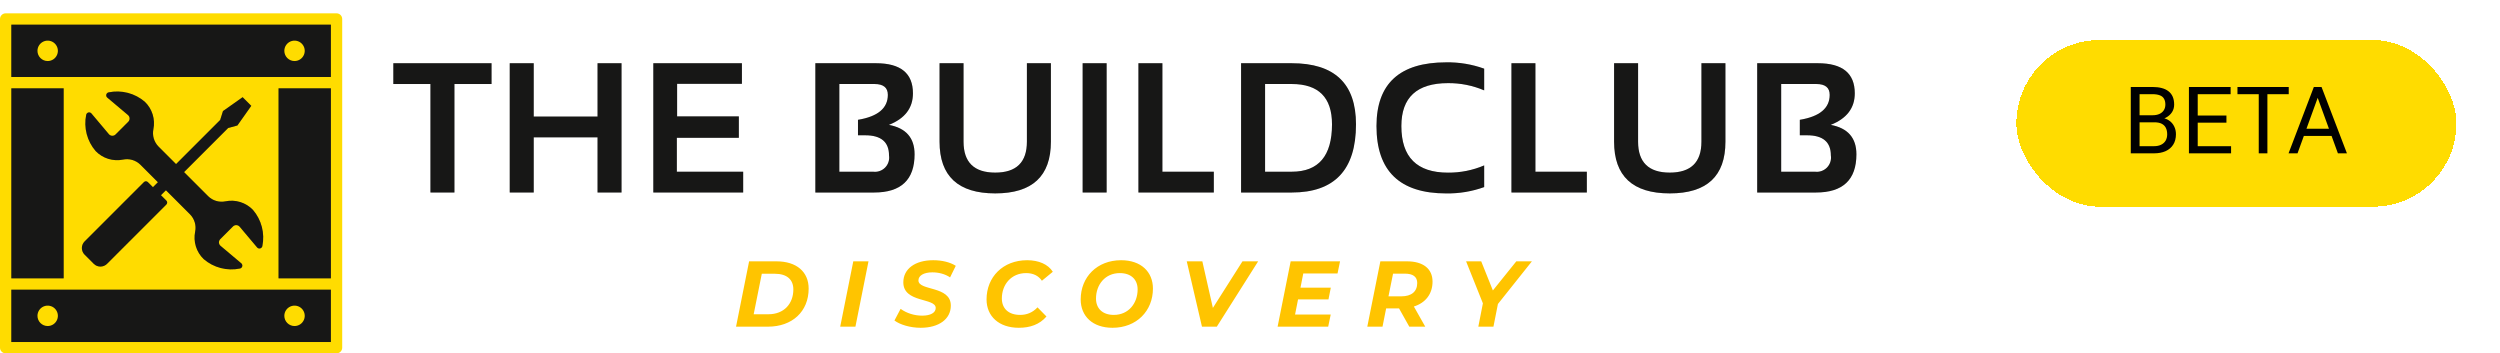 <svg width="375" height="53" viewBox="0 0 375 53" fill="none" xmlns="http://www.w3.org/2000/svg">
<path d="M50.482 2H0.849C0.625 1.999 0.409 2.088 0.25 2.246C0.091 2.404 0.001 2.619 0 2.843V52.157C0.001 52.381 0.091 52.596 0.25 52.754C0.409 52.912 0.625 53.001 0.849 53H50.482C50.706 53.001 50.922 52.912 51.081 52.754C51.24 52.596 51.33 52.381 51.331 52.157V2.846C51.331 2.735 51.309 2.624 51.266 2.522C51.223 2.419 51.161 2.326 51.082 2.247C51.003 2.168 50.909 2.106 50.806 2.064C50.704 2.021 50.593 2 50.482 2Z" fill="#FFDC00"/>
<path d="M9.55 13.247H1.698V41.753H9.55V13.247Z" fill="#1D1D1B"/>
<path d="M9.55 13.247H1.698V41.753H9.55V13.247Z" fill="black" fill-opacity="0.2"/>
<path d="M49.633 51.303H1.697V43.45H49.633V51.303Z" fill="#1D1D1B"/>
<path d="M49.633 51.303H1.697V43.45H49.633V51.303Z" fill="black" fill-opacity="0.2"/>
<path d="M49.634 13.247H41.781V41.753H49.634V13.247Z" fill="#1D1D1B"/>
<path d="M49.634 13.247H41.781V41.753H49.634V13.247Z" fill="black" fill-opacity="0.2"/>
<path d="M49.633 11.549H1.697V3.697H49.633V11.549Z" fill="#1D1D1B"/>
<path d="M49.633 11.549H1.697V3.697H49.633V11.549Z" fill="black" fill-opacity="0.2"/>
<path d="M7.151 9.156C7.454 9.156 7.75 9.066 8.002 8.898C8.254 8.73 8.45 8.49 8.566 8.211C8.682 7.931 8.712 7.623 8.653 7.326C8.593 7.029 8.448 6.756 8.233 6.542C8.019 6.328 7.746 6.182 7.449 6.123C7.152 6.064 6.844 6.095 6.565 6.211C6.285 6.327 6.046 6.523 5.878 6.775C5.71 7.027 5.62 7.323 5.62 7.626C5.621 8.032 5.782 8.421 6.069 8.708C6.356 8.994 6.745 9.156 7.151 9.156Z" fill="#FFDC00"/>
<path d="M44.18 9.156C44.483 9.156 44.779 9.066 45.031 8.898C45.282 8.73 45.479 8.49 45.594 8.211C45.71 7.931 45.741 7.623 45.681 7.326C45.622 7.029 45.476 6.756 45.262 6.542C45.048 6.328 44.775 6.182 44.478 6.123C44.181 6.064 43.873 6.095 43.593 6.211C43.314 6.327 43.075 6.523 42.907 6.775C42.738 7.027 42.649 7.323 42.649 7.626C42.65 8.032 42.811 8.421 43.098 8.708C43.385 8.994 43.774 9.156 44.18 9.156Z" fill="#FFDC00"/>
<path d="M7.151 48.905C7.454 48.905 7.75 48.815 8.002 48.647C8.253 48.479 8.45 48.24 8.566 47.96C8.681 47.68 8.712 47.372 8.653 47.075C8.594 46.778 8.448 46.505 8.234 46.291C8.02 46.077 7.747 45.931 7.45 45.872C7.153 45.813 6.845 45.844 6.565 45.96C6.285 46.075 6.046 46.272 5.878 46.523C5.71 46.775 5.62 47.071 5.62 47.374C5.621 47.78 5.782 48.169 6.069 48.456C6.356 48.743 6.745 48.904 7.151 48.905Z" fill="#FFDC00"/>
<path d="M44.18 48.905C44.483 48.905 44.779 48.815 45.031 48.647C45.282 48.479 45.478 48.24 45.594 47.96C45.71 47.68 45.741 47.372 45.681 47.075C45.622 46.778 45.477 46.505 45.263 46.291C45.048 46.077 44.776 45.931 44.479 45.872C44.182 45.813 43.874 45.844 43.594 45.96C43.314 46.075 43.075 46.272 42.907 46.523C42.739 46.775 42.649 47.071 42.649 47.374C42.65 47.78 42.811 48.169 43.098 48.456C43.385 48.743 43.774 48.904 44.18 48.905Z" fill="#FFDC00"/>
<path d="M110.406 49L112.366 39.2H116.468C119.492 39.2 121.298 40.782 121.298 43.288C121.298 46.746 118.82 49 115.194 49H110.406ZM113.052 47.138H115.264C117.616 47.138 119.002 45.542 119.002 43.414C119.002 41.958 118.064 41.062 116.216 41.062H114.27L113.052 47.138ZM126.032 49L127.992 39.2H130.274L128.314 49H126.032ZM138.102 49.168C136.506 49.168 134.994 48.692 134.168 48.076L135.092 46.326C135.988 46.984 137.164 47.348 138.326 47.348C139.572 47.348 140.356 46.914 140.356 46.2C140.356 44.632 135.498 45.472 135.498 42.35C135.498 40.334 137.262 39.032 139.978 39.032C141.294 39.032 142.512 39.326 143.366 39.872L142.512 41.608C141.77 41.104 140.818 40.852 139.852 40.852C138.536 40.852 137.766 41.356 137.766 42.056C137.752 43.666 142.624 42.826 142.624 45.836C142.624 47.866 140.832 49.168 138.102 49.168ZM152.826 49.168C149.83 49.168 147.982 47.432 147.982 44.912C147.982 41.566 150.432 39.032 154.072 39.032C155.808 39.032 157.222 39.648 157.922 40.768L156.284 42.112C155.78 41.37 154.996 40.964 153.918 40.964C151.706 40.964 150.278 42.658 150.278 44.772C150.278 46.256 151.258 47.236 153.022 47.236C154.016 47.236 154.898 46.886 155.626 46.102L156.97 47.474C155.934 48.678 154.506 49.168 152.826 49.168ZM166.878 49.168C163.896 49.168 162.104 47.432 162.104 44.912C162.104 41.566 164.554 39.032 168.166 39.032C171.148 39.032 172.94 40.768 172.94 43.288C172.94 46.634 170.49 49.168 166.878 49.168ZM167.074 47.236C169.286 47.236 170.644 45.486 170.644 43.414C170.644 41.958 169.692 40.964 167.97 40.964C165.758 40.964 164.4 42.714 164.4 44.786C164.4 46.242 165.352 47.236 167.074 47.236ZM186.371 39.2H188.723L182.521 49H180.295L178.013 39.2H180.351L181.933 46.186L186.371 39.2ZM200.629 41.02H195.491L195.071 43.148H199.621L199.271 44.912H194.707L194.259 47.18H199.607L199.229 49H191.641L193.601 39.2H201.007L200.629 41.02ZM214.88 42.238C214.88 44.086 213.83 45.43 212.08 45.976L213.788 49H211.394L209.854 46.256H207.922L207.376 49H205.094L207.054 39.2H211.044C213.48 39.2 214.88 40.32 214.88 42.238ZM210.204 44.45C211.702 44.45 212.584 43.75 212.584 42.448C212.584 41.496 211.912 41.048 210.75 41.048H208.958L208.272 44.45H210.204ZM229.784 39.2L224.688 45.598L224.016 49H221.748L222.434 45.5L219.914 39.2H222.182L223.932 43.568L227.446 39.2H229.784Z" fill="#FFC400"/>
<path d="M73.732 9.483V12.602H68.166V28.876H64.566V12.602H59V9.483H73.732Z" fill="#1D1D1B"/>
<path d="M73.732 9.483V12.602H68.166V28.876H64.566V12.602H59V9.483H73.732Z" fill="black" fill-opacity="0.2"/>
<path d="M76.459 28.876V9.483H80.059V17.483H89.63V9.483H93.23V28.876H89.63V20.603H80.059V28.876H76.459Z" fill="#1D1D1B"/>
<path d="M76.459 28.876V9.483H80.059V17.483H89.63V9.483H93.23V28.876H89.63V20.603H80.059V28.876H76.459Z" fill="black" fill-opacity="0.2"/>
<path d="M111.287 9.483V12.575H101.567V17.457H110.826V20.671H101.526V25.757H111.477V28.876H97.997V9.483H111.287Z" fill="#1D1D1B"/>
<path d="M111.287 9.483V12.575H101.567V17.457H110.826V20.671H101.526V25.757H111.477V28.876H97.997V9.483H111.287Z" fill="black" fill-opacity="0.2"/>
<path d="M122.303 28.876V9.483H131.403C135.096 9.483 136.942 10.988 136.942 13.999C136.942 16.205 135.738 17.783 133.331 18.732C135.901 19.211 137.186 20.681 137.186 23.14C137.186 26.965 135.163 28.877 131.118 28.876H122.303ZM130.964 25.757C131.293 25.8 131.627 25.766 131.94 25.658C132.253 25.55 132.537 25.37 132.769 25.134C133 24.897 133.174 24.609 133.275 24.294C133.377 23.978 133.403 23.643 133.353 23.316C133.353 21.3 132.163 20.292 129.783 20.292H128.697V17.972C131.683 17.475 133.176 16.228 133.177 14.229C133.177 13.144 132.507 12.602 131.168 12.601H125.901V25.756L130.964 25.757Z" fill="#1D1D1B"/>
<path d="M122.303 28.876V9.483H131.403C135.096 9.483 136.942 10.988 136.942 13.999C136.942 16.205 135.738 17.783 133.331 18.732C135.901 19.211 137.186 20.681 137.186 23.14C137.186 26.965 135.163 28.877 131.118 28.876H122.303ZM130.964 25.757C131.293 25.8 131.627 25.766 131.94 25.658C132.253 25.55 132.537 25.37 132.769 25.134C133 24.897 133.174 24.609 133.275 24.294C133.377 23.978 133.403 23.643 133.353 23.316C133.353 21.3 132.163 20.292 129.783 20.292H128.697V17.972C131.683 17.475 133.176 16.228 133.177 14.229C133.177 13.144 132.507 12.602 131.168 12.601H125.901V25.756L130.964 25.757Z" fill="black" fill-opacity="0.2"/>
<path d="M140.932 21.252V9.483H144.532V21.252C144.532 24.344 146.116 25.89 149.284 25.89C152.452 25.89 154.036 24.344 154.035 21.252V9.483H157.635V21.252C157.635 26.424 154.852 29.01 149.286 29.009C143.72 29.008 140.935 26.423 140.932 21.252Z" fill="#1D1D1B"/>
<path d="M140.932 21.252V9.483H144.532V21.252C144.532 24.344 146.116 25.89 149.284 25.89C152.452 25.89 154.036 24.344 154.035 21.252V9.483H157.635V21.252C157.635 26.424 154.852 29.01 149.286 29.009C143.72 29.008 140.935 26.423 140.932 21.252Z" fill="black" fill-opacity="0.2"/>
<path d="M165.995 9.483V28.876H162.395V9.483H165.995Z" fill="#1D1D1B"/>
<path d="M165.995 9.483V28.876H162.395V9.483H165.995Z" fill="black" fill-opacity="0.2"/>
<path d="M174.361 9.483V25.757H182.072V28.876H170.763V9.483H174.361Z" fill="#1D1D1B"/>
<path d="M174.361 9.483V25.757H182.072V28.876H170.763V9.483H174.361Z" fill="black" fill-opacity="0.2"/>
<path d="M186.161 28.876V9.483H193.761C200.187 9.483 203.4 12.539 203.399 18.651C203.399 25.468 200.186 28.877 193.761 28.877L186.161 28.876ZM193.761 25.757C197.788 25.757 199.801 23.388 199.802 18.651C199.802 14.619 197.788 12.603 193.761 12.602H189.761V25.757H193.761Z" fill="#1D1D1B"/>
<path d="M186.161 28.876V9.483H193.761C200.187 9.483 203.4 12.539 203.399 18.651C203.399 25.468 200.186 28.877 193.761 28.877L186.161 28.876ZM193.761 25.757C197.788 25.757 199.801 23.388 199.802 18.651C199.802 14.619 197.788 12.603 193.761 12.602H189.761V25.757H193.761Z" fill="black" fill-opacity="0.2"/>
<path d="M222.627 28.063C220.8 28.722 218.869 29.043 216.927 29.012C209.958 29.012 206.473 25.645 206.473 18.912C206.473 12.539 209.958 9.352 216.927 9.351C218.869 9.32 220.8 9.641 222.627 10.3V13.555C220.911 12.823 219.062 12.454 217.197 12.47C212.536 12.47 210.205 14.617 210.205 18.912C210.205 23.569 212.536 25.897 217.197 25.896C219.062 25.912 220.911 25.543 222.627 24.811V28.063Z" fill="#1D1D1B"/>
<path d="M222.627 28.063C220.8 28.722 218.869 29.043 216.927 29.012C209.958 29.012 206.473 25.645 206.473 18.912C206.473 12.539 209.958 9.352 216.927 9.351C218.869 9.32 220.8 9.641 222.627 10.3V13.555C220.911 12.823 219.062 12.454 217.197 12.47C212.536 12.47 210.205 14.617 210.205 18.912C210.205 23.569 212.536 25.897 217.197 25.896C219.062 25.912 220.911 25.543 222.627 24.811V28.063Z" fill="black" fill-opacity="0.2"/>
<path d="M230.314 9.483V25.757H238.025V28.876H226.716V9.483H230.314Z" fill="#1D1D1B"/>
<path d="M230.314 9.483V25.757H238.025V28.876H226.716V9.483H230.314Z" fill="black" fill-opacity="0.2"/>
<path d="M242.113 21.252V9.483H245.713V21.252C245.713 24.344 247.297 25.89 250.464 25.89C253.631 25.89 255.215 24.344 255.215 21.252V9.483H258.815V21.252C258.815 26.424 256.032 29.01 250.466 29.009C244.9 29.008 242.116 26.423 242.113 21.252Z" fill="#1D1D1B"/>
<path d="M242.113 21.252V9.483H245.713V21.252C245.713 24.344 247.297 25.89 250.464 25.89C253.631 25.89 255.215 24.344 255.215 21.252V9.483H258.815V21.252C258.815 26.424 256.032 29.01 250.466 29.009C244.9 29.008 242.116 26.423 242.113 21.252Z" fill="black" fill-opacity="0.2"/>
<path d="M263.579 28.876V9.483H272.679C276.371 9.483 278.217 10.988 278.217 13.999C278.217 16.205 277.013 17.783 274.606 18.732C277.176 19.211 278.461 20.681 278.461 23.14C278.461 26.965 276.438 28.877 272.392 28.876H263.579ZM272.24 25.757C272.569 25.8 272.903 25.766 273.216 25.658C273.529 25.55 273.813 25.37 274.045 25.134C274.277 24.897 274.45 24.609 274.551 24.294C274.653 23.978 274.679 23.643 274.629 23.316C274.629 21.3 273.439 20.292 271.059 20.292H269.973V17.972C272.959 17.475 274.452 16.228 274.453 14.229C274.453 13.144 273.783 12.602 272.444 12.601H267.177V25.756L272.24 25.757Z" fill="#1D1D1B"/>
<path d="M263.579 28.876V9.483H272.679C276.371 9.483 278.217 10.988 278.217 13.999C278.217 16.205 277.013 17.783 274.606 18.732C277.176 19.211 278.461 20.681 278.461 23.14C278.461 26.965 276.438 28.877 272.392 28.876H263.579ZM272.24 25.757C272.569 25.8 272.903 25.766 273.216 25.658C273.529 25.55 273.813 25.37 274.045 25.134C274.277 24.897 274.45 24.609 274.551 24.294C274.653 23.978 274.679 23.643 274.629 23.316C274.629 21.3 273.439 20.292 271.059 20.292H269.973V17.972C272.959 17.475 274.452 16.228 274.453 14.229C274.453 13.144 273.783 12.602 272.444 12.601H267.177V25.756L272.24 25.757Z" fill="black" fill-opacity="0.2"/>
<path d="M31.231 29.434L23.772 21.975C23.442 21.639 23.2 21.226 23.067 20.773C22.934 20.321 22.915 19.843 23.011 19.381C23.161 18.643 23.122 17.878 22.898 17.159C22.674 16.439 22.271 15.788 21.728 15.266C20.989 14.631 20.115 14.174 19.173 13.929C18.23 13.684 17.244 13.659 16.29 13.854C16.207 13.871 16.13 13.911 16.069 13.97C16.008 14.028 15.964 14.103 15.943 14.185C15.922 14.267 15.925 14.353 15.951 14.434C15.977 14.515 16.025 14.586 16.09 14.641L19.199 17.26C19.271 17.321 19.329 17.396 19.371 17.48C19.412 17.565 19.436 17.657 19.44 17.751C19.444 17.845 19.428 17.939 19.394 18.026C19.36 18.114 19.308 18.194 19.242 18.26L17.333 20.169C17.266 20.235 17.186 20.287 17.099 20.321C17.011 20.355 16.917 20.37 16.823 20.366C16.73 20.362 16.638 20.339 16.553 20.297C16.469 20.256 16.394 20.198 16.333 20.126L13.716 17.018C13.661 16.953 13.59 16.904 13.509 16.878C13.428 16.852 13.341 16.849 13.259 16.87C13.177 16.891 13.102 16.935 13.043 16.997C12.985 17.058 12.945 17.135 12.928 17.218C12.733 18.172 12.758 19.159 13.003 20.101C13.248 21.044 13.706 21.918 14.341 22.656C14.863 23.199 15.514 23.602 16.234 23.826C16.953 24.05 17.717 24.089 18.456 23.939C18.918 23.843 19.396 23.862 19.848 23.995C20.301 24.128 20.713 24.37 21.05 24.7L28.509 32.159C28.839 32.496 29.081 32.908 29.214 33.361C29.347 33.813 29.366 34.291 29.27 34.753C29.12 35.492 29.159 36.256 29.383 36.975C29.607 37.695 30.01 38.346 30.553 38.868C31.291 39.503 32.165 39.961 33.108 40.205C34.051 40.45 35.037 40.476 35.991 40.28C36.074 40.263 36.151 40.223 36.212 40.165C36.274 40.106 36.318 40.031 36.339 39.949C36.36 39.867 36.357 39.78 36.331 39.699C36.304 39.618 36.256 39.547 36.191 39.492L33.083 36.875C33.011 36.814 32.953 36.739 32.911 36.655C32.87 36.571 32.846 36.478 32.842 36.385C32.838 36.291 32.854 36.197 32.888 36.109C32.922 36.022 32.974 35.942 33.04 35.875L34.949 33.966C35.016 33.9 35.095 33.848 35.183 33.814C35.271 33.78 35.364 33.765 35.458 33.769C35.552 33.773 35.644 33.796 35.729 33.837C35.813 33.879 35.888 33.937 35.949 34.009L38.566 37.117C38.621 37.182 38.692 37.23 38.773 37.256C38.854 37.282 38.94 37.285 39.023 37.264C39.105 37.243 39.179 37.199 39.238 37.138C39.297 37.077 39.337 37 39.354 36.917C39.549 35.963 39.523 34.977 39.278 34.034C39.033 33.092 38.576 32.218 37.941 31.479C37.419 30.936 36.767 30.534 36.048 30.309C35.329 30.085 34.564 30.046 33.826 30.196C33.364 30.292 32.886 30.273 32.433 30.14C31.98 30.007 31.567 29.765 31.231 29.434Z" fill="#1D1D1B"/>
<path d="M31.231 29.434L23.772 21.975C23.442 21.639 23.2 21.226 23.067 20.773C22.934 20.321 22.915 19.843 23.011 19.381C23.161 18.643 23.122 17.878 22.898 17.159C22.674 16.439 22.271 15.788 21.728 15.266C20.989 14.631 20.115 14.174 19.173 13.929C18.23 13.684 17.244 13.659 16.29 13.854C16.207 13.871 16.13 13.911 16.069 13.97C16.008 14.028 15.964 14.103 15.943 14.185C15.922 14.267 15.925 14.353 15.951 14.434C15.977 14.515 16.025 14.586 16.09 14.641L19.199 17.26C19.271 17.321 19.329 17.396 19.371 17.48C19.412 17.565 19.436 17.657 19.44 17.751C19.444 17.845 19.428 17.939 19.394 18.026C19.36 18.114 19.308 18.194 19.242 18.26L17.333 20.169C17.266 20.235 17.186 20.287 17.099 20.321C17.011 20.355 16.917 20.37 16.823 20.366C16.73 20.362 16.638 20.339 16.553 20.297C16.469 20.256 16.394 20.198 16.333 20.126L13.716 17.018C13.661 16.953 13.59 16.904 13.509 16.878C13.428 16.852 13.341 16.849 13.259 16.87C13.177 16.891 13.102 16.935 13.043 16.997C12.985 17.058 12.945 17.135 12.928 17.218C12.733 18.172 12.758 19.159 13.003 20.101C13.248 21.044 13.706 21.918 14.341 22.656C14.863 23.199 15.514 23.602 16.234 23.826C16.953 24.05 17.717 24.089 18.456 23.939C18.918 23.843 19.396 23.862 19.848 23.995C20.301 24.128 20.713 24.37 21.05 24.7L28.509 32.159C28.839 32.496 29.081 32.908 29.214 33.361C29.347 33.813 29.366 34.291 29.27 34.753C29.12 35.492 29.159 36.256 29.383 36.975C29.607 37.695 30.01 38.346 30.553 38.868C31.291 39.503 32.165 39.961 33.108 40.205C34.051 40.45 35.037 40.476 35.991 40.28C36.074 40.263 36.151 40.223 36.212 40.165C36.274 40.106 36.318 40.031 36.339 39.949C36.36 39.867 36.357 39.78 36.331 39.699C36.304 39.618 36.256 39.547 36.191 39.492L33.083 36.875C33.011 36.814 32.953 36.739 32.911 36.655C32.87 36.571 32.846 36.478 32.842 36.385C32.838 36.291 32.854 36.197 32.888 36.109C32.922 36.022 32.974 35.942 33.04 35.875L34.949 33.966C35.016 33.9 35.095 33.848 35.183 33.814C35.271 33.78 35.364 33.765 35.458 33.769C35.552 33.773 35.644 33.796 35.729 33.837C35.813 33.879 35.888 33.937 35.949 34.009L38.566 37.117C38.621 37.182 38.692 37.23 38.773 37.256C38.854 37.282 38.94 37.285 39.023 37.264C39.105 37.243 39.179 37.199 39.238 37.138C39.297 37.077 39.337 37 39.354 36.917C39.549 35.963 39.523 34.977 39.278 34.034C39.033 33.092 38.576 32.218 37.941 31.479C37.419 30.936 36.767 30.534 36.048 30.309C35.329 30.085 34.564 30.046 33.826 30.196C33.364 30.292 32.886 30.273 32.433 30.14C31.98 30.007 31.567 29.765 31.231 29.434Z" fill="black" fill-opacity="0.2"/>
<path d="M24.958 30.092L24.145 29.279L34.227 19.197L35.61 18.824L37.694 15.875L36.394 14.575L33.445 16.659L33.024 17.994L22.942 28.076L22.177 27.311C22.139 27.273 22.093 27.242 22.043 27.221C21.993 27.201 21.939 27.19 21.884 27.19C21.83 27.19 21.776 27.201 21.726 27.221C21.676 27.242 21.63 27.273 21.592 27.311L12.692 36.211C12.561 36.342 12.457 36.497 12.387 36.668C12.316 36.838 12.279 37.021 12.279 37.206C12.279 37.391 12.316 37.574 12.387 37.745C12.457 37.916 12.561 38.071 12.692 38.201L14.067 39.576C14.198 39.707 14.353 39.81 14.523 39.881C14.694 39.952 14.877 39.988 15.062 39.988C15.247 39.988 15.43 39.952 15.6 39.881C15.771 39.81 15.926 39.707 16.057 39.576L24.957 30.676C25.034 30.599 25.078 30.494 25.078 30.384C25.078 30.275 25.035 30.17 24.958 30.092Z" fill="#1D1D1B"/>
<path d="M24.958 30.092L24.145 29.279L34.227 19.197L35.61 18.824L37.694 15.875L36.394 14.575L33.445 16.659L33.024 17.994L22.942 28.076L22.177 27.311C22.139 27.273 22.093 27.242 22.043 27.221C21.993 27.201 21.939 27.19 21.884 27.19C21.83 27.19 21.776 27.201 21.726 27.221C21.676 27.242 21.63 27.273 21.592 27.311L12.692 36.211C12.561 36.342 12.457 36.497 12.387 36.668C12.316 36.838 12.279 37.021 12.279 37.206C12.279 37.391 12.316 37.574 12.387 37.745C12.457 37.916 12.561 38.071 12.692 38.201L14.067 39.576C14.198 39.707 14.353 39.81 14.523 39.881C14.694 39.952 14.877 39.988 15.062 39.988C15.247 39.988 15.43 39.952 15.6 39.881C15.771 39.81 15.926 39.707 16.057 39.576L24.957 30.676C25.034 30.599 25.078 30.494 25.078 30.384C25.078 30.275 25.035 30.17 24.958 30.092Z" fill="black" fill-opacity="0.2"/>
<g filter="url(#filter0_d_996_4926)">
<rect x="302.461" y="2" width="66" height="25" rx="12.5" fill="#FFDC00" shape-rendering="crispEdges"/>
<path d="M323.164 14.345H320.642L320.628 13.285H322.918C323.296 13.285 323.627 13.221 323.909 13.094C324.192 12.966 324.41 12.784 324.565 12.547C324.725 12.305 324.805 12.018 324.805 11.685C324.805 11.321 324.734 11.025 324.593 10.797C324.456 10.565 324.244 10.396 323.957 10.291C323.674 10.182 323.314 10.127 322.877 10.127H320.936V19H319.616V9.047H322.877C323.387 9.047 323.843 9.099 324.244 9.204C324.645 9.304 324.985 9.464 325.263 9.683C325.545 9.897 325.759 10.17 325.905 10.503C326.051 10.836 326.124 11.234 326.124 11.699C326.124 12.109 326.019 12.481 325.81 12.813C325.6 13.142 325.308 13.411 324.935 13.62C324.565 13.83 324.132 13.964 323.636 14.023L323.164 14.345ZM323.103 19H320.122L320.867 17.927H323.103C323.522 17.927 323.877 17.854 324.169 17.708C324.465 17.562 324.691 17.357 324.846 17.093C325.001 16.824 325.078 16.507 325.078 16.143C325.078 15.773 325.012 15.454 324.88 15.185C324.748 14.917 324.54 14.709 324.258 14.563C323.975 14.418 323.611 14.345 323.164 14.345H321.284L321.298 13.285H323.868L324.148 13.668C324.627 13.709 325.033 13.846 325.365 14.078C325.698 14.306 325.951 14.598 326.124 14.953C326.302 15.309 326.391 15.7 326.391 16.129C326.391 16.749 326.254 17.273 325.98 17.701C325.712 18.125 325.331 18.449 324.839 18.672C324.347 18.891 323.768 19 323.103 19ZM334.662 17.927V19H329.392V17.927H334.662ZM329.658 9.047V19H328.339V9.047H329.658ZM333.965 13.326V14.399H329.392V13.326H333.965ZM334.594 9.047V10.127H329.392V9.047H334.594ZM340.11 9.047V19H338.812V9.047H340.11ZM343.31 9.047V10.127H335.619V9.047H343.31ZM347.924 9.929L344.629 19H343.282L347.076 9.047H347.944L347.924 9.929ZM350.686 19L347.384 9.929L347.363 9.047H348.231L352.039 19H350.686ZM350.515 15.315V16.395H344.923V15.315H350.515Z" fill="black"/>
</g>
<defs>
<filter id="filter0_d_996_4926" x="296.461" y="0" width="78" height="37" filterUnits="userSpaceOnUse" color-interpolation-filters="sRGB">
<feFlood flood-opacity="0" result="BackgroundImageFix"/>
<feColorMatrix in="SourceAlpha" type="matrix" values="0 0 0 0 0 0 0 0 0 0 0 0 0 0 0 0 0 0 127 0" result="hardAlpha"/>
<feOffset dy="4"/>
<feGaussianBlur stdDeviation="3"/>
<feComposite in2="hardAlpha" operator="out"/>
<feColorMatrix type="matrix" values="0 0 0 0 1 0 0 0 0 0.769 0 0 0 0 0 0 0 0 0.3 0"/>
<feBlend mode="normal" in2="BackgroundImageFix" result="effect1_dropShadow_996_4926"/>
<feBlend mode="normal" in="SourceGraphic" in2="effect1_dropShadow_996_4926" result="shape"/>
</filter>
</defs>
</svg>
